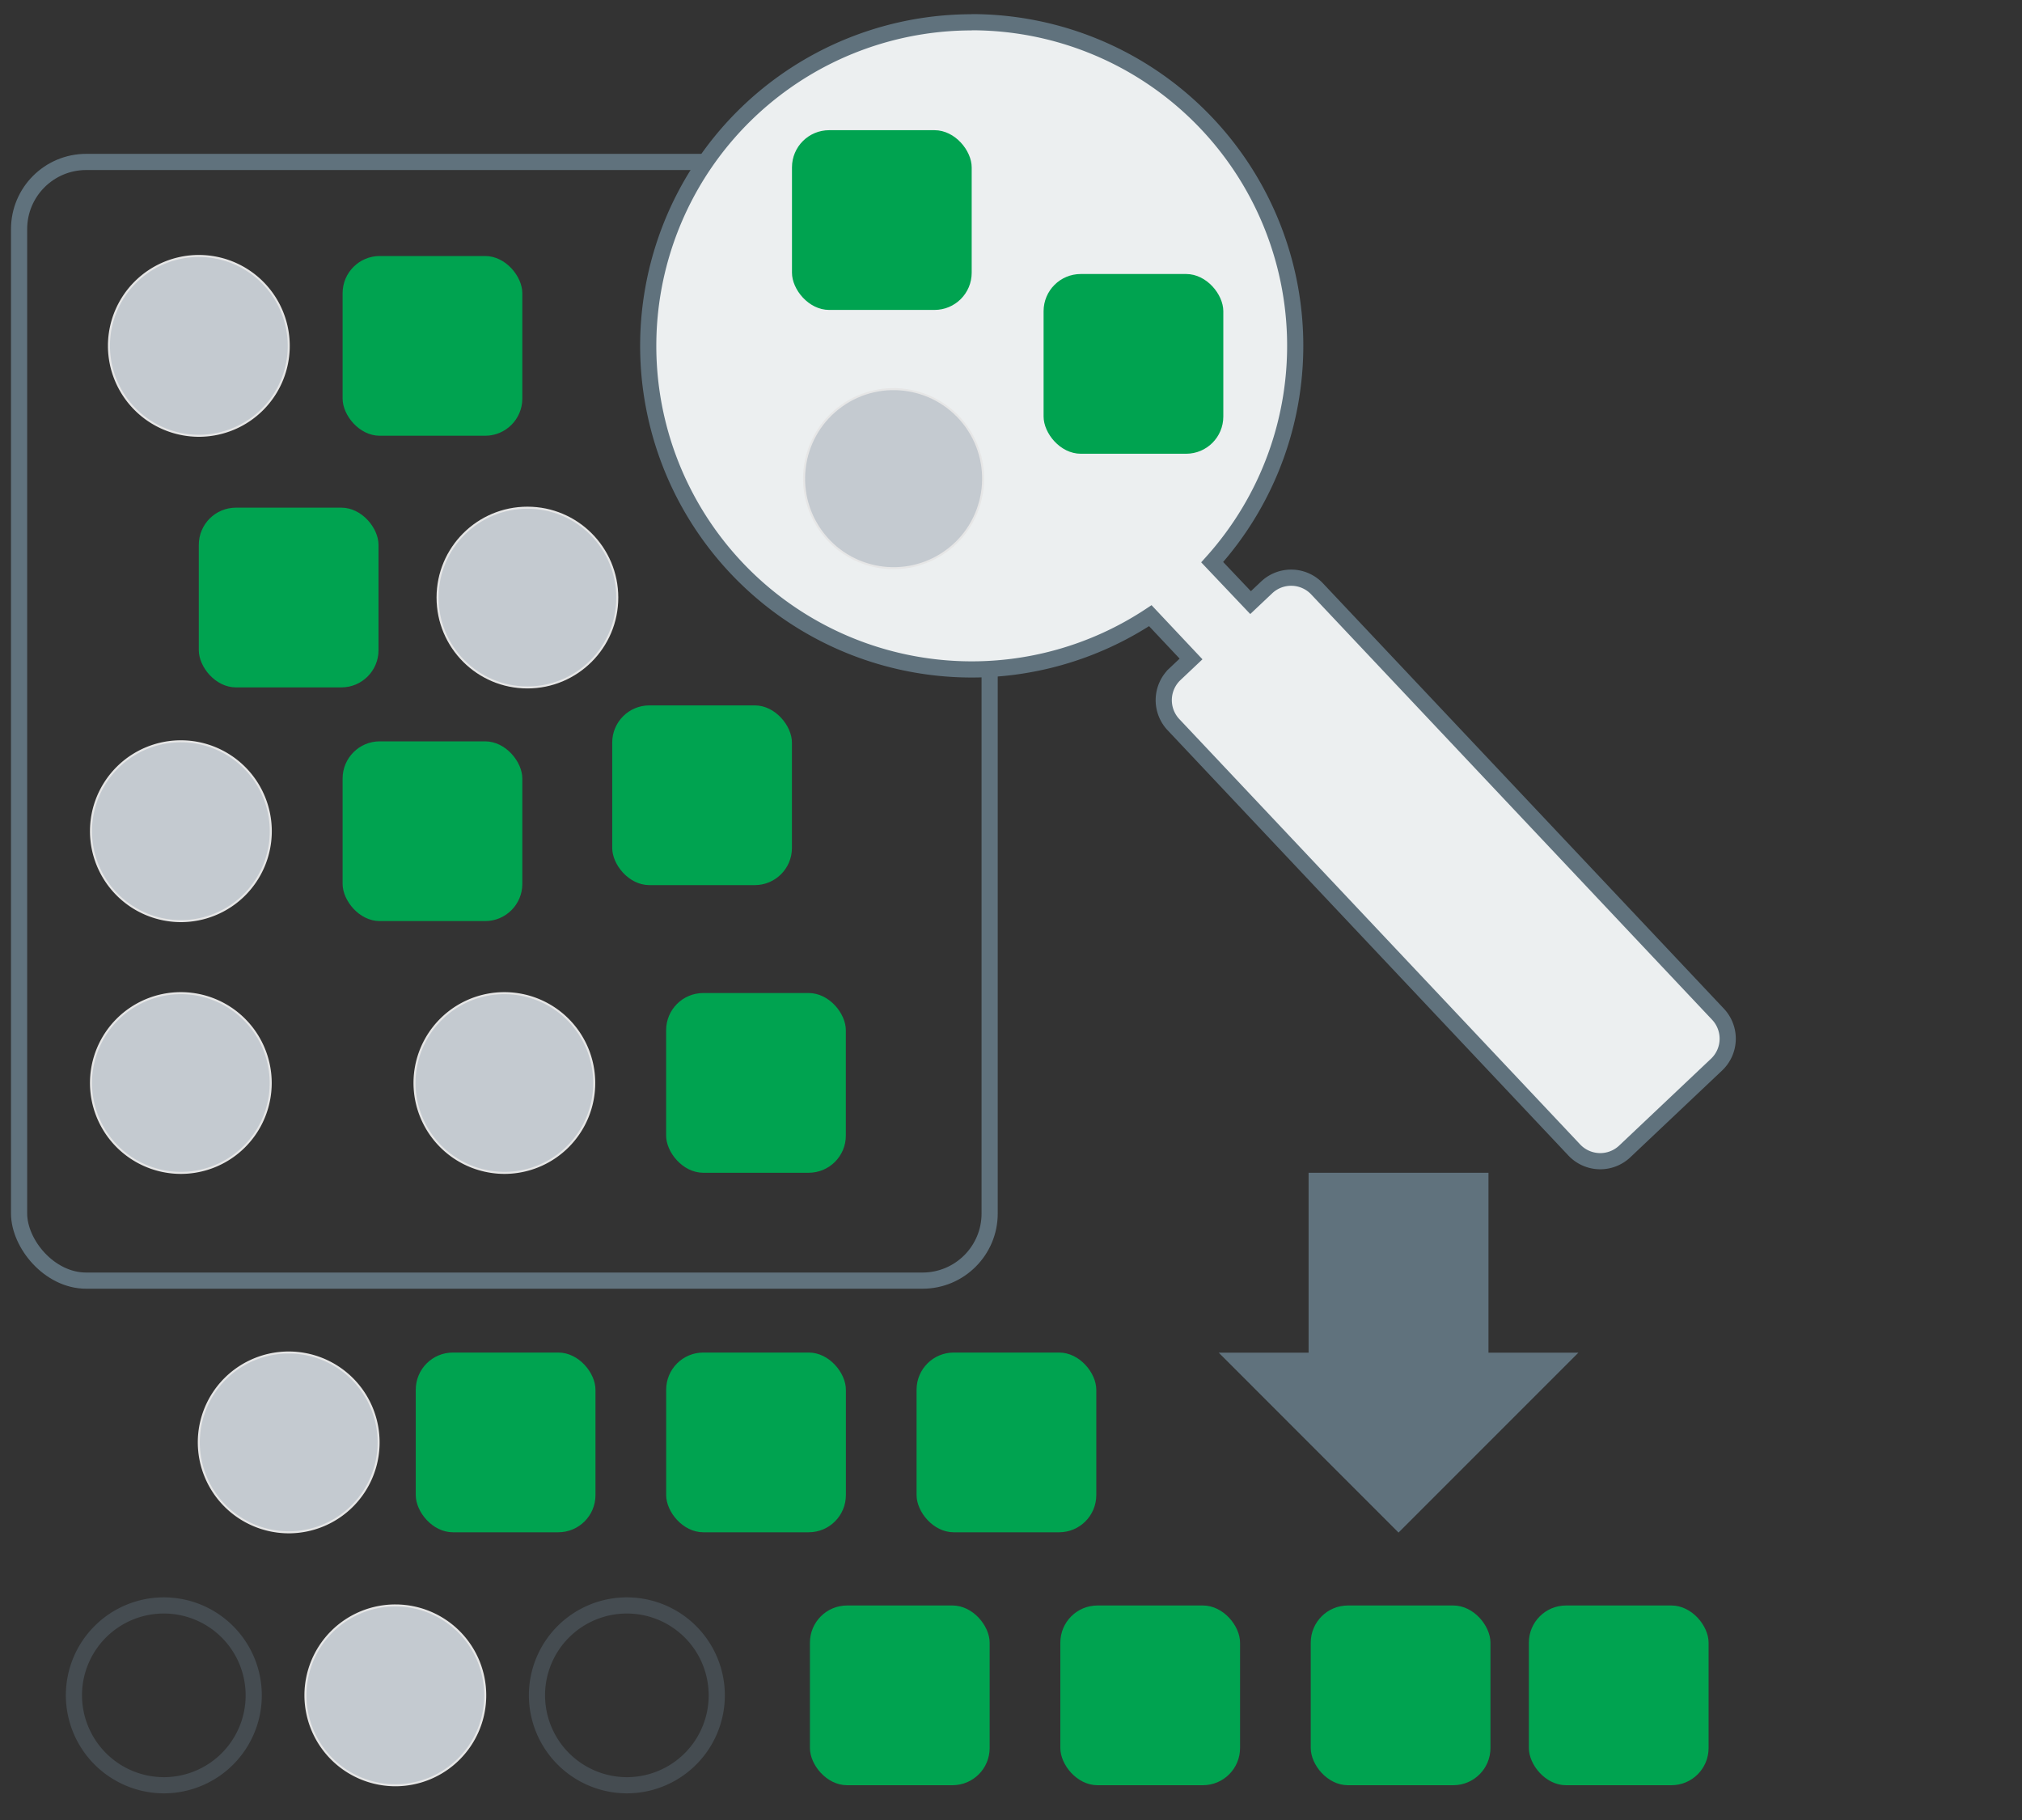 <svg id="genesys" xmlns="http://www.w3.org/2000/svg" viewBox="0 0 500 450"><rect x="0" y="0" width="500" height="450" fill="#333333" stroke="none"/><defs><style>.cls-1{fill:#c4cad0;stroke:#e6e6e6;stroke-width:0.5px;}.cls-1,.cls-2{stroke-miterlimit:10;}.cls-2,.cls-4{fill:none;}.cls-2,.cls-4,.cls-5{stroke:#60727d;stroke-width:4px;}.cls-2{opacity:0.4;isolation:isolate;}.cls-3{fill:#00a350;}.cls-4,.cls-5{stroke-miterlimit:2.61;}.cls-5{fill:#eceff0;}.cls-6{fill:#60727d;}</style></defs><title>genesys-1</title><g id="image-1"><path class="cls-1" d="M71.39,378.87a22.23,22.23,0,1,0-22.23-22.23h0A22.27,22.27,0,0,0,71.39,378.87Z"/><path class="cls-2" d="M40.51,441.41a22.23,22.23,0,1,0-22.23-22.23h0A22.28,22.28,0,0,0,40.51,441.41Z"/><path class="cls-1" d="M97.75,441.41a22.23,22.23,0,1,0-22.22-22.24h0A22.27,22.27,0,0,0,97.75,441.41Z"/><path class="cls-2" d="M155,441.41a22.23,22.23,0,1,0-22.22-22.24h0A22.28,22.28,0,0,0,155,441.41Z"/><rect class="cls-3" x="378.06" y="396.96" width="44.44" height="44.44" rx="9.19" ry="9.19"/><rect class="cls-4" x="4.72" y="40.04" width="240" height="276.6" rx="16.6" ry="16.6"/><path class="cls-5" d="M240.28,5.52a80,80,0,1,0,44.17,146.71l10.07,10.7-4,3.78a8.84,8.84,0,0,0-.36,12.45L389.3,284.35a8.82,8.82,0,0,0,12.44.37l22.74-21.5a8.83,8.83,0,0,0,.36-12.44L325.68,145.59a8.82,8.82,0,0,0-12.44-.37l-4,3.78-9.49-10A80,80,0,0,0,240.24,5.49Z"/><rect class="cls-3" x="102.81" y="334.42" width="44.44" height="44.44" rx="9.19" ry="9.19"/><rect class="cls-3" x="164.73" y="334.42" width="44.44" height="44.44" rx="9.19" ry="9.19"/><rect class="cls-3" x="226.65" y="334.42" width="44.44" height="44.44" rx="9.19" ry="9.19"/><rect class="cls-3" x="200.28" y="396.96" width="44.44" height="44.44" rx="9.19" ry="9.19"/><rect class="cls-3" x="262.2" y="396.96" width="44.44" height="44.44" rx="9.19" ry="9.19"/><rect class="cls-3" x="324.12" y="396.96" width="44.44" height="44.44" rx="9.19" ry="9.19"/><rect class="cls-3" x="195.84" y="32.19" width="44.44" height="44.44" rx="9.19" ry="9.19"/><path class="cls-1" d="M49.16,107.75A22.23,22.23,0,1,0,26.94,85.51h0A22.27,22.27,0,0,0,49.16,107.75Z"/><circle class="cls-1" cx="130.42" cy="147.75" r="22.22"/><path class="cls-1" d="M44.72,227.75A22.23,22.23,0,1,0,22.5,205.51v0A22.26,22.26,0,0,0,44.72,227.75Z"/><path class="cls-1" d="M44.72,290A22.22,22.22,0,1,0,22.5,267.73h0A22.25,22.25,0,0,0,44.72,290Z"/><path class="cls-1" d="M124.72,290a22.22,22.22,0,1,0-22.22-22.22h0A22.27,22.27,0,0,0,124.72,290Z"/><circle class="cls-1" cx="221.8" cy="117.45" r="22.22" transform="matrix(0.81, -0.58, 0.58, 0.81, -26.81, 151.86)"/><rect class="cls-3" x="84.72" y="63.3" width="44.44" height="44.44" rx="9.19" ry="9.19"/><rect class="cls-3" x="49.16" y="125.52" width="44.44" height="44.44" rx="9.19" ry="9.19"/><rect class="cls-3" x="84.72" y="183.3" width="44.44" height="44.44" rx="9.19" ry="9.19"/><rect class="cls-3" x="151.39" y="174.41" width="44.44" height="44.44" rx="9.19" ry="9.19"/><rect class="cls-3" x="164.72" y="245.53" width="44.44" height="44.44" rx="9.19" ry="9.19"/><rect class="cls-3" x="258.06" y="67.75" width="44.44" height="44.44" rx="9.19" ry="9.19"/><polygon class="cls-6" points="323.59 289.97 323.59 334.45 301.36 334.45 345.83 378.93 390.31 334.45 368.07 334.45 368.07 289.97 323.59 289.97 323.59 289.97"/></g></svg>